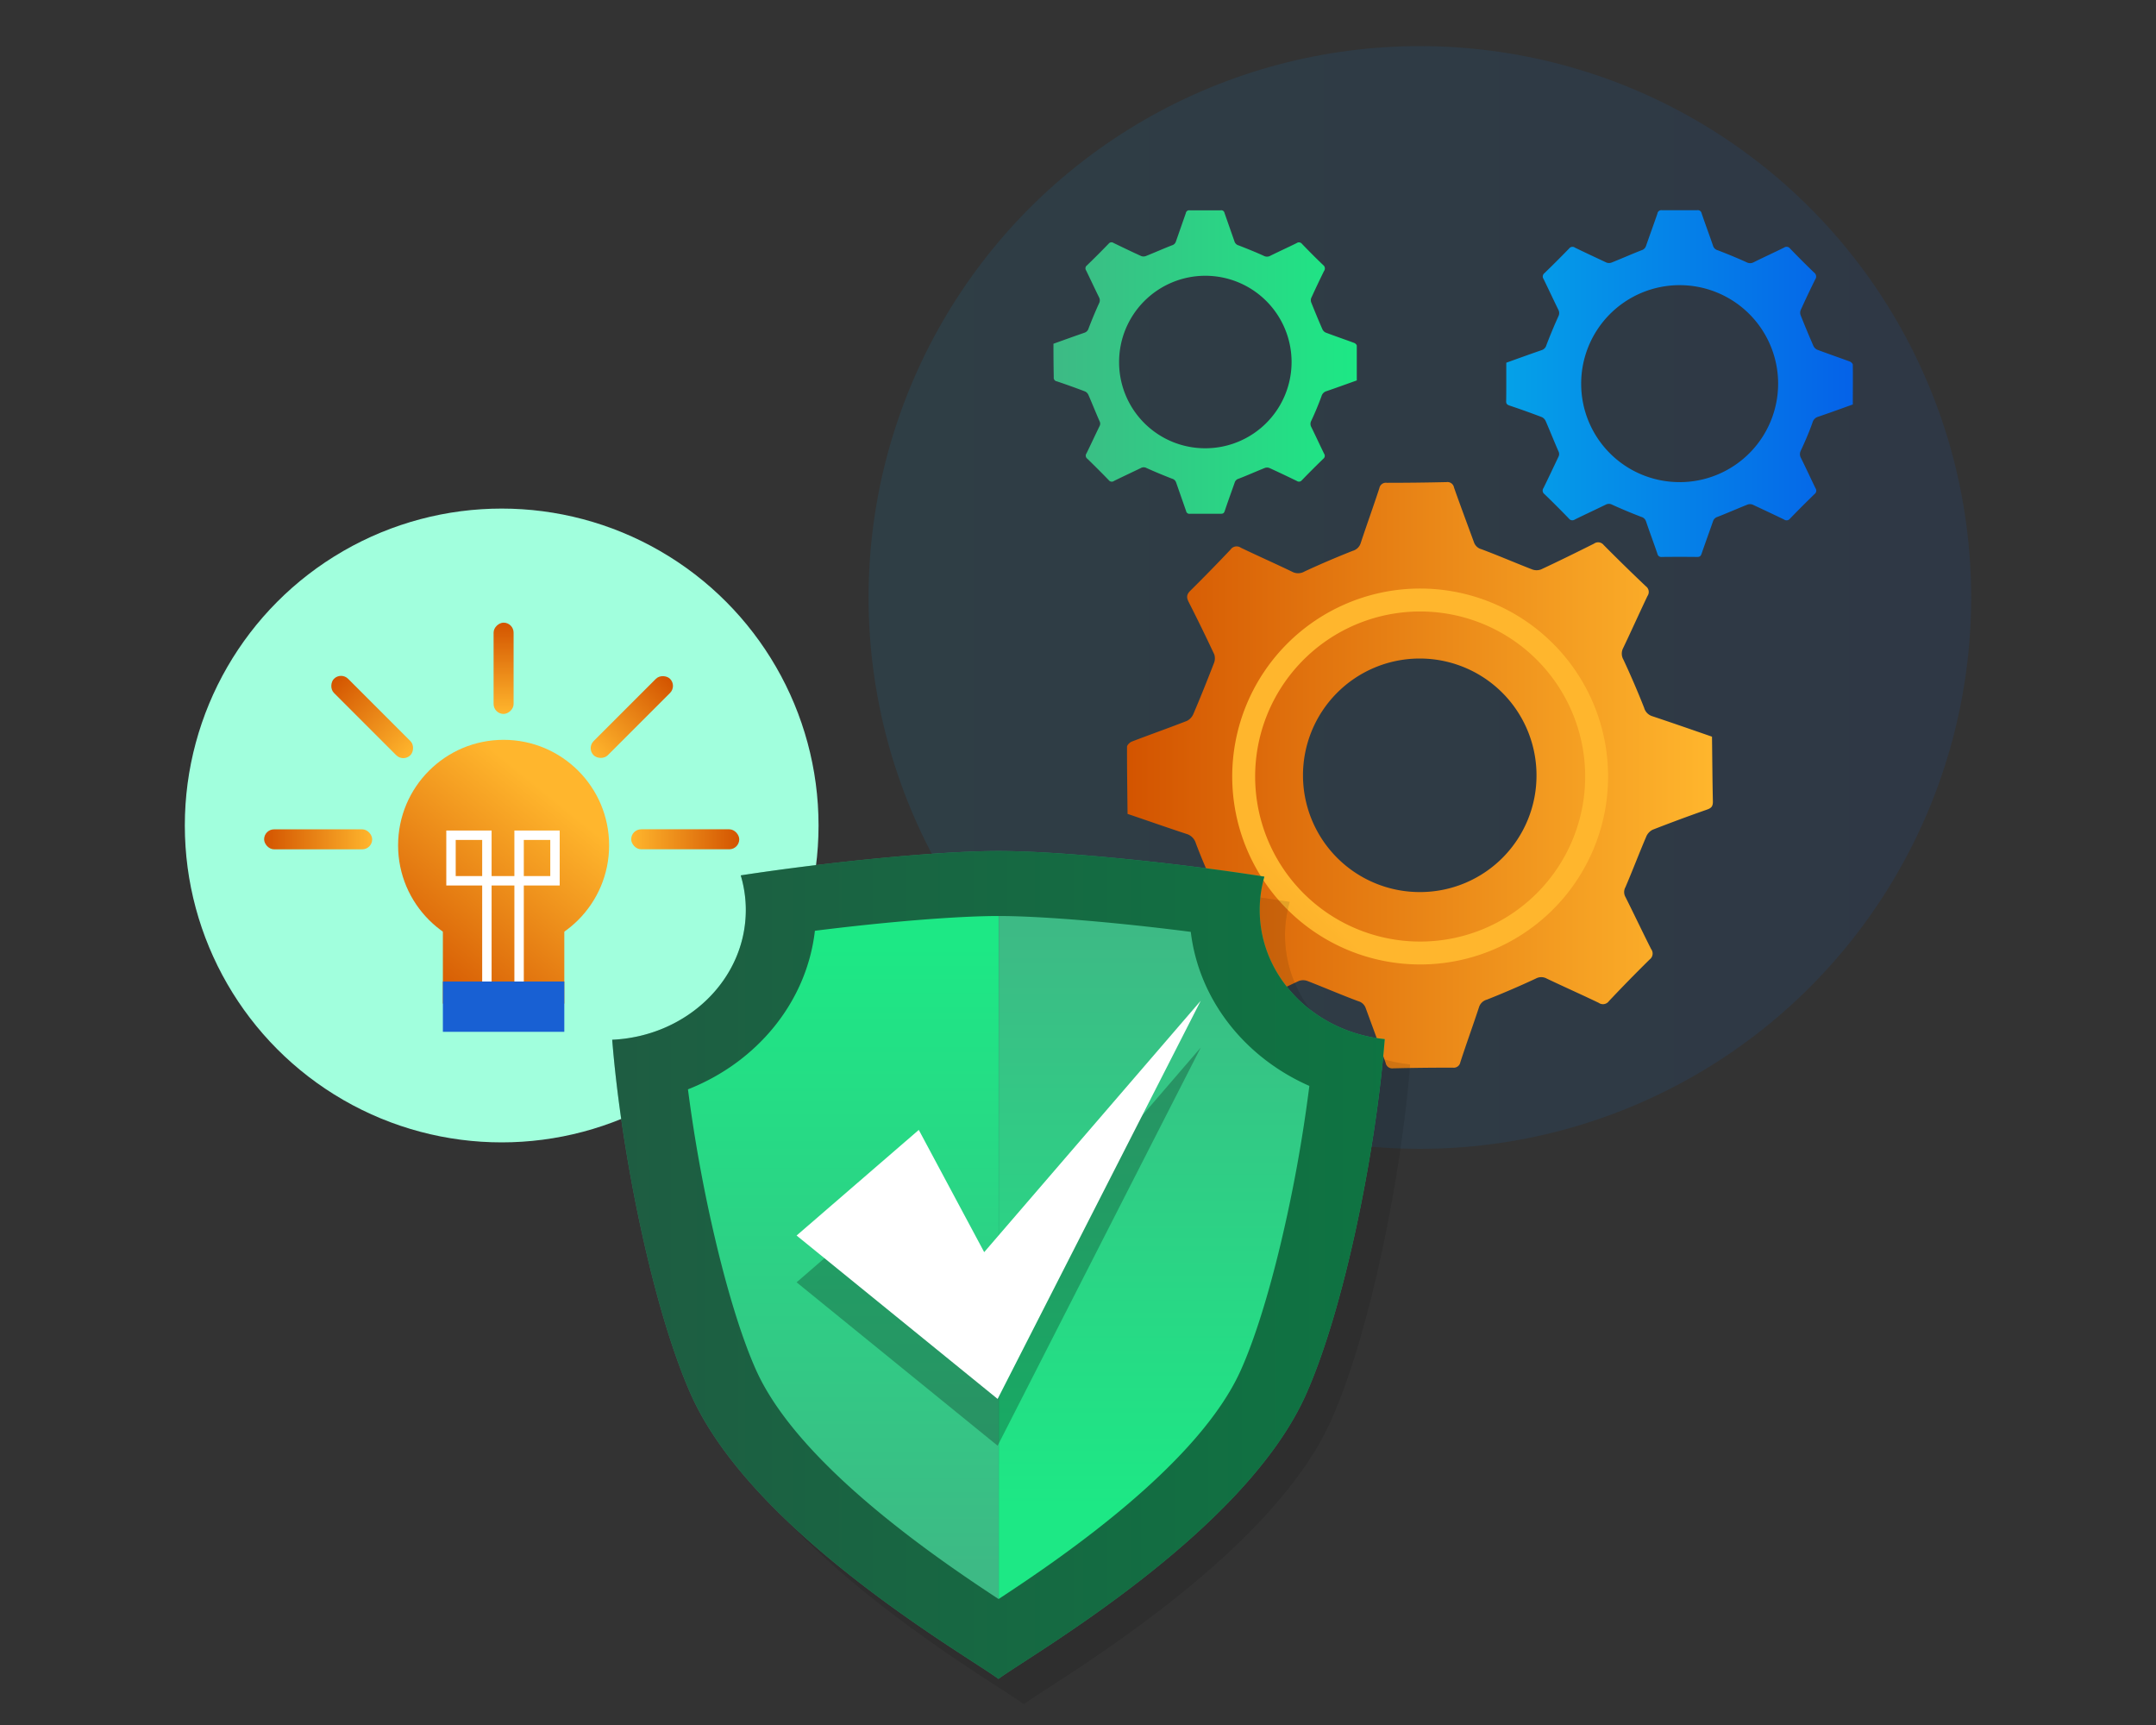 <svg xmlns="http://www.w3.org/2000/svg" xmlns:xlink="http://www.w3.org/1999/xlink" viewBox="0 0 650 520"><rect x="0" y="0" width="650" height="520" fill="#333333" stroke="none"/><defs><style>.cls-1{isolation:isolate;}.cls-2{fill:#a1ffdd;}.cls-17,.cls-3{opacity:0.1;}.cls-3{fill:url(#linear-gradient);}.cls-4{fill:url(#linear-gradient-2);}.cls-5{fill:url(#linear-gradient-3);}.cls-6{fill:#1860d3;}.cls-7{fill:none;stroke:#fff;stroke-miterlimit:10;stroke-width:2.84px;}.cls-8{fill:url(#linear-gradient-4);}.cls-9{fill:url(#linear-gradient-5);}.cls-10{fill:url(#linear-gradient-6);}.cls-11{fill:url(#linear-gradient-7);}.cls-12{fill:url(#linear-gradient-8);}.cls-13{fill:url(#linear-gradient-9);}.cls-14{fill:url(#linear-gradient-10);}.cls-15{fill:url(#linear-gradient-11);}.cls-16{fill:url(#linear-gradient-12);}.cls-17{mix-blend-mode:multiply;}.cls-18{opacity:0.5;}.cls-19{fill:url(#linear-gradient-13);}.cls-20{fill:url(#linear-gradient-14);}.cls-21{fill:url(#linear-gradient-15);}.cls-22{opacity:0.25;}.cls-23{fill:#fff;}</style><linearGradient id="linear-gradient" x1="261.87" y1="180.11" x2="594.28" y2="180.11" gradientUnits="userSpaceOnUse"><stop offset="0" stop-color="#05a1e8"/><stop offset="1" stop-color="#0562e8"/></linearGradient><linearGradient id="linear-gradient-2" x1="119.55" y1="294.72" x2="164.74" y2="238.86" gradientUnits="userSpaceOnUse"><stop offset="0" stop-color="#d35400"/><stop offset="1" stop-color="#ffb62d"/></linearGradient><linearGradient id="linear-gradient-3" x1="136.83" y1="308.69" x2="182.01" y2="252.84" xlink:href="#linear-gradient-2"/><linearGradient id="linear-gradient-4" x1="79.63" y1="253.01" x2="112.21" y2="253.01" xlink:href="#linear-gradient-2"/><linearGradient id="linear-gradient-5" x1="482.15" y1="-2186.24" x2="514.73" y2="-2186.24" gradientTransform="translate(-386.23 2402.38)" xlink:href="#linear-gradient-2"/><linearGradient id="linear-gradient-6" x1="-5217.94" y1="253.01" x2="-5185.36" y2="253.01" gradientTransform="matrix(1, 0, 0, -1, 5408.23, 506.02)" xlink:href="#linear-gradient-2"/><linearGradient id="linear-gradient-7" x1="-3263.94" y1="1559.85" x2="-3231.36" y2="1559.85" gradientTransform="matrix(1, 0, 0, -1, 3438.14, 1776)" xlink:href="#linear-gradient-2"/><linearGradient id="linear-gradient-8" x1="-921.85" y1="-4191.59" x2="-894.33" y2="-4191.59" gradientTransform="translate(1059.92 4393.05)" xlink:href="#linear-gradient-2"/><linearGradient id="linear-gradient-9" x1="339.74" y1="233.71" x2="516.41" y2="233.71" xlink:href="#linear-gradient-2"/><linearGradient id="linear-gradient-10" x1="278.45" y1="383.79" x2="393.29" y2="268.94" xlink:href="#linear-gradient-2"/><linearGradient id="linear-gradient-11" x1="454.1" y1="115.64" x2="558.66" y2="115.64" xlink:href="#linear-gradient"/><linearGradient id="linear-gradient-12" x1="317.58" y1="109.14" x2="409.13" y2="109.14" gradientUnits="userSpaceOnUse"><stop offset="0" stop-color="#3dba85"/><stop offset="1" stop-color="#1de885"/></linearGradient><linearGradient id="linear-gradient-13" x1="184.57" y1="381.32" x2="417.48" y2="381.32" xlink:href="#linear-gradient-12"/><linearGradient id="linear-gradient-14" x1="254.26" y1="472.08" x2="254.26" y2="285.04" xlink:href="#linear-gradient-12"/><linearGradient id="linear-gradient-15" x1="347.91" y1="280.6" x2="347.91" y2="454.33" xlink:href="#linear-gradient-12"/></defs><g class="cls-1"><g id="Layer_1" data-name="Layer 1"><circle class="cls-2" cx="151.25" cy="248.84" r="95.53"/><circle class="cls-3" cx="428.07" cy="180.11" r="166.21"/><circle class="cls-4" cx="151.83" cy="254.83" r="31.81"/><rect class="cls-5" x="133.52" y="277.76" width="36.61" height="24.78"/><rect class="cls-6" x="133.52" y="295.88" width="36.61" height="15.16"/><polyline class="cls-7" points="156.5 295.88 156.5 251.78 167.32 251.78 167.32 265.51 151.65 265.51 135.97 265.51 135.97 251.78 146.79 251.78 146.79 295.88"/><rect class="cls-8" x="79.63" y="250" width="32.58" height="6.03" rx="3.01"/><rect class="cls-9" x="95.92" y="213.13" width="32.58" height="6.03" rx="3.01" transform="translate(185.7 -16.04) rotate(45)"/><rect class="cls-10" x="190.29" y="250" width="32.58" height="6.03" rx="3.01" transform="translate(413.16 506.02) rotate(-180)"/><rect class="cls-11" x="174.2" y="213.13" width="32.58" height="6.03" rx="3.01" transform="translate(478.02 234.29) rotate(135)"/><rect class="cls-12" x="138.07" y="198.45" width="27.52" height="6.03" rx="3.01" transform="translate(353.29 49.63) rotate(90)"/><path class="cls-13" d="M516.41,241.66c0,1.4-.46,1.93-1.74,2.38q-8.28,2.9-16.44,6.09a4.1,4.1,0,0,0-1.94,2.13c-2.14,5-4.09,10.16-6.25,15.19a3,3,0,0,0,0,2.93c2.62,5.22,5.11,10.5,7.75,15.72a2.23,2.23,0,0,1-.43,3.12q-6.25,6.15-12.28,12.55a2.22,2.22,0,0,1-3.1.53c-5.21-2.5-10.48-4.84-15.69-7.32A3.39,3.39,0,0,0,463,295q-7.26,3.38-14.7,6.33a3.44,3.44,0,0,0-2.41,2.31c-1.82,5.55-3.82,11-5.63,16.6a2,2,0,0,1-2.26,1.6c-6,0-12,.06-18,.21a2,2,0,0,1-2.24-1.63c-1.95-5.51-4-11-6-16.47a3.28,3.28,0,0,0-2.29-2.15c-5.13-1.91-10.16-4.09-15.27-6.07a3.7,3.7,0,0,0-2.66,0c-5.35,2.5-10.66,5.11-15.95,7.76a2.13,2.13,0,0,1-2.94-.39q-6.25-6.31-12.71-12.43a2.14,2.14,0,0,1-.51-2.93c2.45-5.14,4.78-10.35,7.24-15.49a3.94,3.94,0,0,0-.08-3.9c-2.21-4.61-4.24-9.33-6.05-14.11a4.16,4.16,0,0,0-2.94-2.89c-5.88-1.93-11.72-4-17.66-6-.07-6.8-.18-13.5-.16-20.21,0-.55.84-1.36,1.46-1.6,5.52-2.12,11.1-4.08,16.61-6.23a4.17,4.17,0,0,0,1.95-2.12c2.14-5,4.18-10.12,6.16-15.23a3.86,3.86,0,0,0,.13-2.67q-3.71-7.93-7.69-15.75c-.72-1.41-.73-2.29.47-3.47Q365,172,371,165.66a2.22,2.22,0,0,1,3.09-.55c5.14,2.47,10.36,4.77,15.49,7.25a3.8,3.8,0,0,0,3.72-.09c4.77-2.22,9.62-4.28,14.51-6.22a3.48,3.48,0,0,0,2.41-2.31c1.83-5.55,3.83-11.05,5.64-16.6a2,2,0,0,1,2.26-1.6q9,0,18-.21a2,2,0,0,1,2.24,1.63c1.94,5.51,4,11,6,16.46a3.28,3.28,0,0,0,2.3,2.15c5.13,1.92,10.16,4.1,15.26,6.08a3.81,3.81,0,0,0,2.68,0c5.36-2.5,10.66-5.11,15.95-7.76a2.13,2.13,0,0,1,2.94.41q6.26,6.31,12.71,12.43a2.12,2.12,0,0,1,.49,2.93c-2.48,5.21-4.84,10.48-7.33,15.69a3.63,3.63,0,0,0,.08,3.51q3.34,7.15,6.24,14.5a3.66,3.66,0,0,0,2.46,2.54c6,2,12,4.09,18,6.17C516.23,228.68,516.26,235.17,516.41,241.66Zm-53.18-8.16a35.2,35.2,0,1,0-34.84,35.41A35.11,35.11,0,0,0,463.23,233.5Z"/><path class="cls-14" d="M371.5,234.71a56.66,56.66,0,1,0,56-57.29A56.67,56.67,0,0,0,371.5,234.71Zm6.91-.08a49.75,49.75,0,1,1,50.3,49.2A49.74,49.74,0,0,1,378.41,234.63Z"/><path class="cls-15" d="M454.12,109.34c3.57-1.28,7.1-2.56,10.64-3.78a2.16,2.16,0,0,0,1.45-1.51q1.67-4.38,3.59-8.63a2.16,2.16,0,0,0,0-2.09c-1.51-3.06-2.94-6.17-4.45-9.24a1.27,1.27,0,0,1,.27-1.74q3.78-3.66,7.45-7.44a1.26,1.26,0,0,1,1.74-.27c3.15,1.54,6.31,3,9.5,4.5a2.21,2.21,0,0,0,1.58,0c3-1.2,6-2.53,9-3.7a2,2,0,0,0,1.35-1.28c1.13-3.27,2.33-6.52,3.45-9.79a1.16,1.16,0,0,1,1.32-1c3.55,0,7.1,0,10.65,0a1.16,1.16,0,0,1,1.35.93c1.11,3.28,2.33,6.52,3.45,9.8a2,2,0,0,0,1.44,1.35c2.91,1.12,5.8,2.31,8.63,3.59a2.26,2.26,0,0,0,2.21,0c3-1.5,6.1-2.9,9.12-4.4a1.32,1.32,0,0,1,1.84.31c2.38,2.46,4.8,4.89,7.27,7.26a1.46,1.46,0,0,1,.3,2q-2.31,4.65-4.44,9.38a2.23,2.23,0,0,0,.09,1.58q1.8,4.52,3.75,9a2.37,2.37,0,0,0,1.17,1.24c3.27,1.24,6.59,2.37,9.87,3.58.37.14.87.62.88.94.06,4,0,8,0,12-3.5,1.25-6.94,2.51-10.41,3.69a2.46,2.46,0,0,0-1.73,1.73c-1,2.85-2.21,5.65-3.49,8.4a2.35,2.35,0,0,0,0,2.31c1.5,3,2.91,6.09,4.39,9.13a1.26,1.26,0,0,1-.28,1.73q-3.78,3.67-7.44,7.45a1.27,1.27,0,0,1-1.74.25c-3.15-1.53-6.31-3-9.5-4.5a2.27,2.27,0,0,0-1.58,0c-3,1.2-6,2.52-9,3.69a2,2,0,0,0-1.35,1.29c-1.13,3.27-2.33,6.52-3.45,9.79-.24.72-.53,1-1.31,1q-5.34-.06-10.66,0a1.18,1.18,0,0,1-1.35-.94c-1.11-3.27-2.33-6.51-3.44-9.79a2.05,2.05,0,0,0-1.45-1.35c-2.94-1.14-5.87-2.35-8.74-3.66a2.06,2.06,0,0,0-2,0c-3.07,1.5-6.18,2.93-9.24,4.44a1.32,1.32,0,0,1-1.84-.29q-3.62-3.75-7.36-7.36a1.31,1.31,0,0,1-.27-1.84c1.52-3.1,3-6.25,4.48-9.36a1.8,1.8,0,0,0,0-1.74c-1.31-3-2.5-6-3.8-9a2.45,2.45,0,0,0-1.16-1.25q-4.86-1.85-9.78-3.5c-.76-.26-1.05-.57-1-1.4C454.14,117.09,454.12,113.24,454.12,109.34Zm52.29,36A29.69,29.69,0,1,0,476.7,115.8,29.62,29.62,0,0,0,506.41,145.33Z"/><path class="cls-16" d="M317.6,103.62c3.13-1.12,6.22-2.24,9.32-3.31A1.91,1.91,0,0,0,328.19,99q1.46-3.83,3.15-7.55a1.89,1.89,0,0,0,0-1.83c-1.32-2.68-2.58-5.4-3.89-8.09A1.11,1.11,0,0,1,327.7,80q3.32-3.21,6.52-6.52a1.1,1.1,0,0,1,1.52-.23c2.76,1.34,5.53,2.67,8.32,3.94a2,2,0,0,0,1.39,0c2.64-1.05,5.23-2.21,7.88-3.24a1.72,1.72,0,0,0,1.18-1.12c1-2.87,2-5.71,3-8.58a1,1,0,0,1,1.15-.85q4.67,0,9.33,0a1,1,0,0,1,1.19.82c1,2.87,2,5.7,3,8.57a1.79,1.79,0,0,0,1.27,1.19c2.54,1,5.07,2,7.56,3.14a2,2,0,0,0,1.93,0c2.64-1.31,5.34-2.53,8-3.85a1.17,1.17,0,0,1,1.61.27c2.08,2.16,4.19,4.29,6.36,6.36a1.28,1.28,0,0,1,.26,1.8q-2,4.06-3.89,8.21a2,2,0,0,0,.08,1.38c1.06,2.64,2.14,5.26,3.28,7.87a2.13,2.13,0,0,0,1,1.08c2.86,1.09,5.77,2.07,8.64,3.14.33.12.76.54.77.82,0,3.48,0,7,0,10.48-3.06,1.09-6.08,2.19-9.12,3.23a2.17,2.17,0,0,0-1.51,1.51q-1.37,3.75-3.06,7.36a2,2,0,0,0,0,2c1.3,2.65,2.54,5.34,3.84,8a1.1,1.1,0,0,1-.25,1.52c-2.2,2.14-4.38,4.31-6.51,6.52A1.1,1.1,0,0,1,391,145c-2.76-1.34-5.52-2.66-8.31-3.93a2,2,0,0,0-1.39,0c-2.63,1.06-5.23,2.22-7.87,3.24a1.68,1.68,0,0,0-1.18,1.13c-1,2.86-2.05,5.7-3,8.57-.21.63-.46.87-1.15.86-3.11,0-6.22,0-9.33,0a1,1,0,0,1-1.18-.82c-1-2.87-2-5.71-3-8.58a1.78,1.78,0,0,0-1.26-1.18c-2.58-1-5.14-2.06-7.66-3.2a1.76,1.76,0,0,0-1.72,0c-2.69,1.31-5.41,2.56-8.09,3.89a1.15,1.15,0,0,1-1.61-.26q-3.17-3.27-6.44-6.44a1.15,1.15,0,0,1-.25-1.61c1.34-2.72,2.6-5.48,3.93-8.2a1.55,1.55,0,0,0,0-1.52c-1.15-2.59-2.19-5.24-3.32-7.84a2.13,2.13,0,0,0-1-1.09c-2.83-1.08-5.69-2.1-8.56-3.07a1.08,1.08,0,0,1-.92-1.22C317.62,110.4,317.6,107,317.6,103.62Zm45.79,31.51a26,26,0,1,0-26-25.85A25.93,25.93,0,0,0,363.39,135.13Z"/><g class="cls-17"><path d="M387.41,281.94a36.42,36.42,0,0,1,1.41-10.05c-26.14-4.12-61-7.73-80.17-7.73-18.61,0-51.87,3.39-77.7,7.35a36.39,36.39,0,0,1,1.53,10.43c0,21-17.85,38.1-40.28,39.12C195,355.67,204.62,402.72,216,428.12c18.85,42.08,84,79.07,92.66,85.6,8.63-6.53,73.81-43.52,92.65-85.6,11.4-25.44,21.07-72.63,23.81-107.25C403.9,318.71,387.41,302.1,387.41,281.94Z"/><path class="cls-18" d="M387.41,281.94a36.42,36.42,0,0,1,1.41-10.05c-26.14-4.12-61-7.73-80.17-7.73-18.61,0-51.87,3.39-77.7,7.35a36.39,36.39,0,0,1,1.53,10.43c0,21-17.85,38.1-40.28,39.12C195,355.67,204.62,402.72,216,428.12c18.85,42.08,84,79.07,92.66,85.6,8.63-6.53,73.81-43.52,92.65-85.6,11.4-25.44,21.07-72.63,23.81-107.25C403.9,318.71,387.41,302.1,387.41,281.94Z"/><path d="M308.65,283.75c-12.51,0-33.91,1.77-55.33,4.46-2.46,21.5-17.45,39.61-38.26,47.8a452.37,452.37,0,0,0,8.57,46.77c3.63,15.12,7.8,28.58,12,37.85,12.55,28,53,55.84,73.07,69l.06,0V283.75Z"/><path d="M366.6,288.54c-22.13-2.85-44.88-4.78-57.89-4.79V489.6c20.13-13.19,60.46-41,73-69,4.16-9.28,8.32-22.74,12-37.85a446.62,446.62,0,0,0,8.7-47.8C382.87,326.39,369.07,309,366.6,288.54Z"/></g><path class="cls-19" d="M379.78,274.31a36.42,36.42,0,0,1,1.41-10.05c-26.14-4.12-61-7.72-80.17-7.72-18.61,0-51.87,3.38-77.7,7.34a36.45,36.45,0,0,1,1.53,10.43c0,21-17.85,38.1-40.28,39.12C187.33,348,197,395.09,208.36,420.49c18.85,42.08,84,79.08,92.66,85.61,8.63-6.53,73.81-43.53,92.65-85.61,11.4-25.44,21.07-72.63,23.81-107.25C396.27,311.08,379.78,294.48,379.78,274.31Z"/><path class="cls-18" d="M379.78,274.31a36.42,36.42,0,0,1,1.41-10.05c-26.14-4.12-61-7.72-80.17-7.72-18.61,0-51.87,3.38-77.7,7.34a36.45,36.45,0,0,1,1.53,10.43c0,21-17.85,38.1-40.28,39.12C187.33,348,197,395.09,208.36,420.49c18.85,42.08,84,79.08,92.66,85.61,8.63-6.53,73.81-43.53,92.65-85.61,11.4-25.44,21.07-72.63,23.81-107.25C396.27,311.08,379.78,294.48,379.78,274.31Z"/><path class="cls-20" d="M301,276.13c-12.51,0-33.91,1.76-55.32,4.45-2.46,21.5-17.46,39.61-38.27,47.8A449.24,449.24,0,0,0,216,375.15c3.63,15.12,7.79,28.59,11.94,37.85,12.55,28,53,55.84,73.07,69l.06,0V276.13Z"/><path class="cls-21" d="M359,280.91c-22.14-2.85-44.89-4.78-57.9-4.78V482c20.14-13.19,60.47-41,73-69,4.16-9.28,8.33-22.74,11.95-37.85a446.62,446.62,0,0,0,8.7-47.8C375.24,318.76,361.45,301.35,359,280.91Z"/><polygon class="cls-22" points="277 354.71 240.16 386.55 300.77 435.81 362 315.79 296.72 391.57 277 354.71"/><polygon class="cls-23" points="277 340.61 240.16 372.45 300.77 421.71 362 301.68 296.72 377.46 277 340.61"/></g></g></svg>